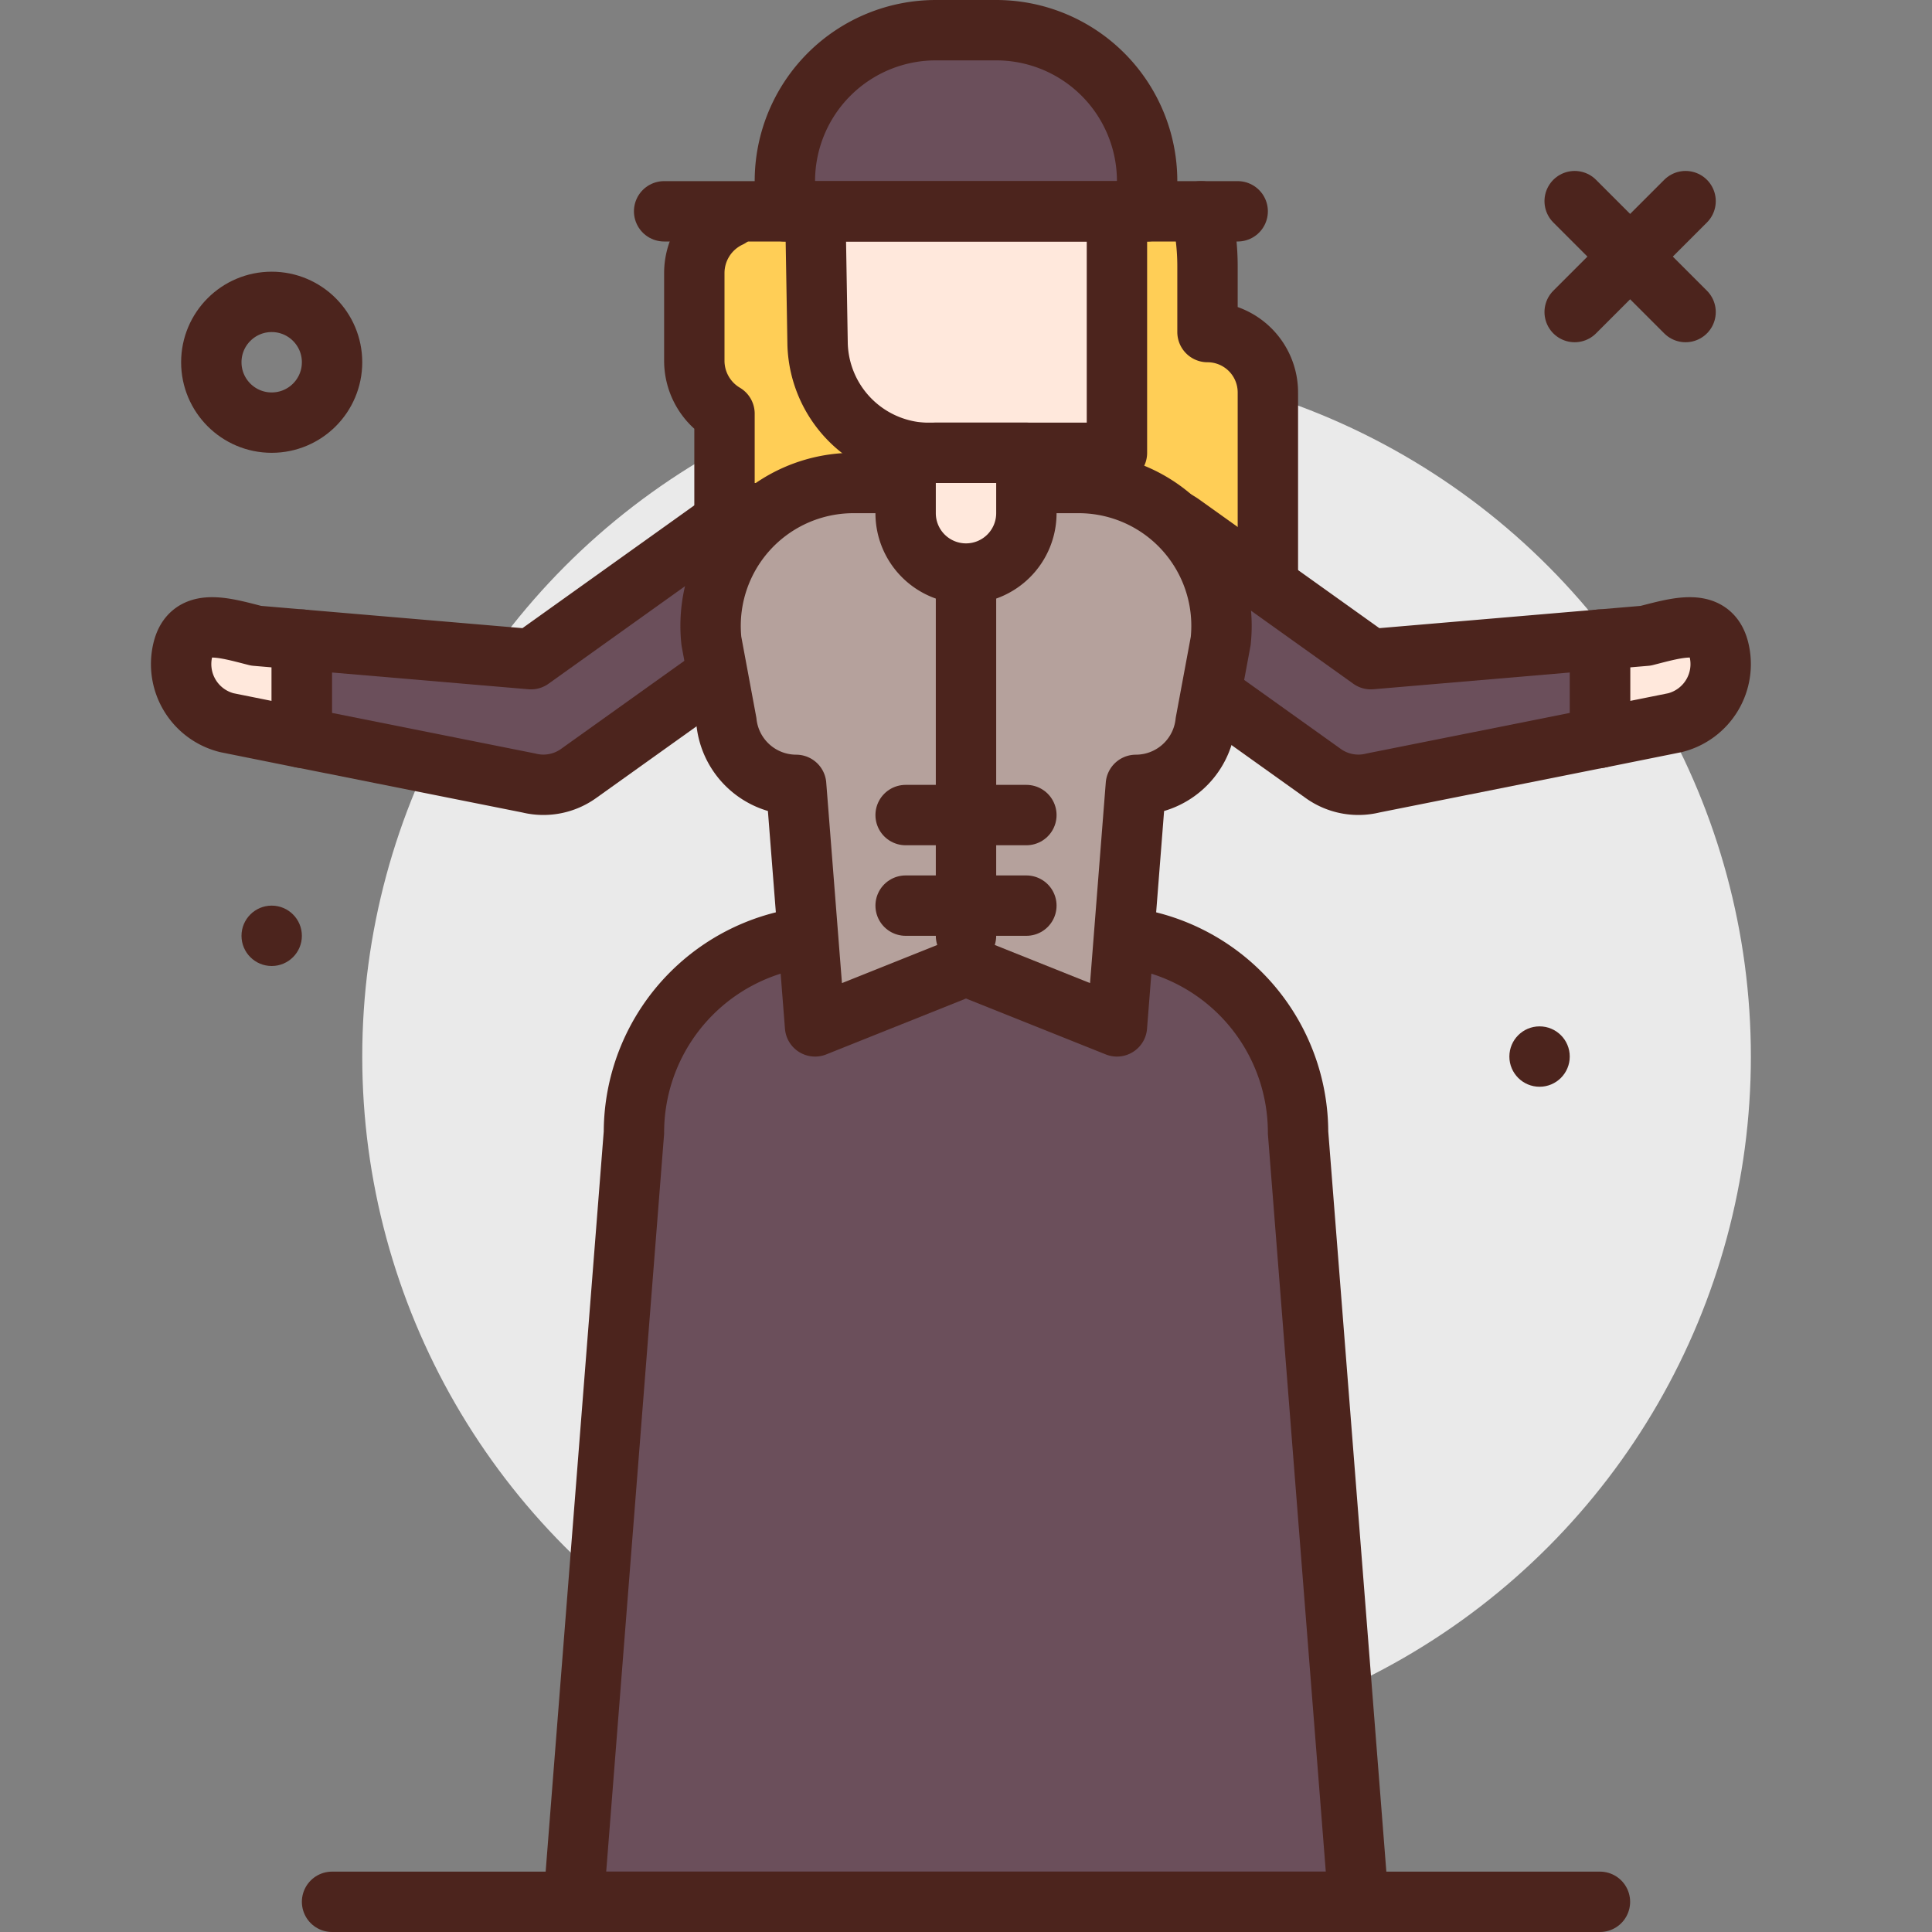 <?xml version="1.0" encoding="utf-8"?><!-- Uploaded to: SVG Repo, www.svgrepo.com, Generator: SVG Repo Mixer Tools -->
<svg width="800px" height="800px" viewBox="0 0 64 64" xmlns="http://www.w3.org/2000/svg">
<rect x="0" y="0" width="64" height="64" fill="#808080" stroke="none"/>
<title>lady</title>
<g id="lady">
<circle cx="35" cy="35" r="23" style="fill:#eaeaea"/>
<line x1="55.837" y1="6.663" x2="52.163" y2="10.337" style="fill:none;stroke:#4c241d;stroke-linecap:round;stroke-linejoin:round;stroke-width:2px"/>
<line x1="52.163" y1="6.663" x2="55.837" y2="10.337" style="fill:none;stroke:#4c241d;stroke-linecap:round;stroke-linejoin:round;stroke-width:2px"/>
<circle cx="9" cy="12" r="2" style="fill:none;stroke:#4c241d;stroke-linecap:round;stroke-linejoin:round;stroke-width:2px"/>
<circle cx="9" cy="31" r="1" style="fill:#4c241d"/>
<circle cx="51" cy="35" r="1" style="fill:#4c241d"/>
<path d="M45,63H19l2-25.484A6.516,6.516,0,0,1,27.516,31h8.968A6.516,6.516,0,0,1,43,37.516Z" style="fill:#6b4f5b;stroke:#4c241d;stroke-linecap:round;stroke-linejoin:round;stroke-width:2px"/>
<path d="M24.17,7.2A2.041,2.041,0,0,0,23,9.046v2.908a2.038,2.038,0,0,0,1,1.75V22H40a2,2,0,0,0,2-2V13a2,2,0,0,0-2-2V8.823A7.83,7.83,0,0,0,39.786,7" style="fill:#ffce56;stroke:#4c241d;stroke-linecap:round;stroke-linejoin:round;stroke-width:2px"/>
<path d="M37,15V7a5.217,5.217,0,0,0-5.147-5h0a4.88,4.88,0,0,0-4.845,4.913l.076,4.489A3.711,3.711,0,0,0,31,15Z" style="fill:#ffe8dc;stroke:#4c241d;stroke-linecap:round;stroke-linejoin:round;stroke-width:2px"/>
<path d="M10,21.189,8.485,21.06c-1.07-.272-2.157-.617-2.425.455A2,2,0,0,0,7.515,23.94l2.485.5Z" style="fill:#ffe8dc;stroke:#4c241d;stroke-linecap:round;stroke-linejoin:round;stroke-width:2px"/>
<path d="M26.627,17.838a2,2,0,0,0-2.79-.466l-6.248,4.464L10,21.189v3.248l7.515,1.5a2,2,0,0,0,1.648-.312l7-5A2,2,0,0,0,26.627,17.838Z" style="fill:#6b4f5b;stroke:#4c241d;stroke-linecap:round;stroke-linejoin:round;stroke-width:2px"/>
<path d="M53,21.189l1.515-.129c1.07-.272,2.157-.617,2.425.455a2,2,0,0,1-1.455,2.425l-2.485.5Z" style="fill:#ffe8dc;stroke:#4c241d;stroke-linecap:round;stroke-linejoin:round;stroke-width:2px"/>
<path d="M36.372,17.838a2,2,0,0,1,2.79-.466l6.249,4.464L53,21.189v3.248l-7.515,1.5a2,2,0,0,1-1.648-.312l-7-5A2,2,0,0,1,36.372,17.838Z" style="fill:#6b4f5b;stroke:#4c241d;stroke-linecap:round;stroke-linejoin:round;stroke-width:2px"/>
<path d="M35.734,16H28.266a4.732,4.732,0,0,0-4.7,5.236l.5,2.688A2.324,2.324,0,0,0,26.373,26L27,34l5-2,5,2,.627-8a2.324,2.324,0,0,0,2.31-2.076l.5-2.688A4.732,4.732,0,0,0,35.734,16Z" style="fill:#b5a19c;stroke:#4c241d;stroke-linecap:round;stroke-linejoin:round;stroke-width:2px"/>
<line x1="53" y1="63" x2="11" y2="63" style="fill:none;stroke:#4c241d;stroke-linecap:round;stroke-linejoin:round;stroke-width:2px"/>
<line x1="32" y1="18" x2="32" y2="31" style="fill:none;stroke:#4c241d;stroke-linecap:round;stroke-linejoin:round;stroke-width:2px"/>
<path d="M30,15h4a0,0,0,0,1,0,0v2a2,2,0,0,1-2,2h0a2,2,0,0,1-2-2V15A0,0,0,0,1,30,15Z" style="fill:#ffe8dc;stroke:#4c241d;stroke-linecap:round;stroke-linejoin:round;stroke-width:2px"/>
<path d="M31,1h2a5,5,0,0,1,5,5V7a0,0,0,0,1,0,0H26a0,0,0,0,1,0,0V6A5,5,0,0,1,31,1Z" style="fill:#6b4f5b;stroke:#4c241d;stroke-linecap:round;stroke-linejoin:round;stroke-width:2px"/>
<line x1="41" y1="7" x2="22" y2="7" style="fill:none;stroke:#4c241d;stroke-linecap:round;stroke-linejoin:round;stroke-width:2px"/>
<line x1="30" y1="27" x2="34" y2="27" style="fill:none;stroke:#4c241d;stroke-linecap:round;stroke-linejoin:round;stroke-width:2px"/>
<line x1="30" y1="30" x2="34" y2="30" style="fill:none;stroke:#4c241d;stroke-linecap:round;stroke-linejoin:round;stroke-width:2px"/>
</g>
</svg>